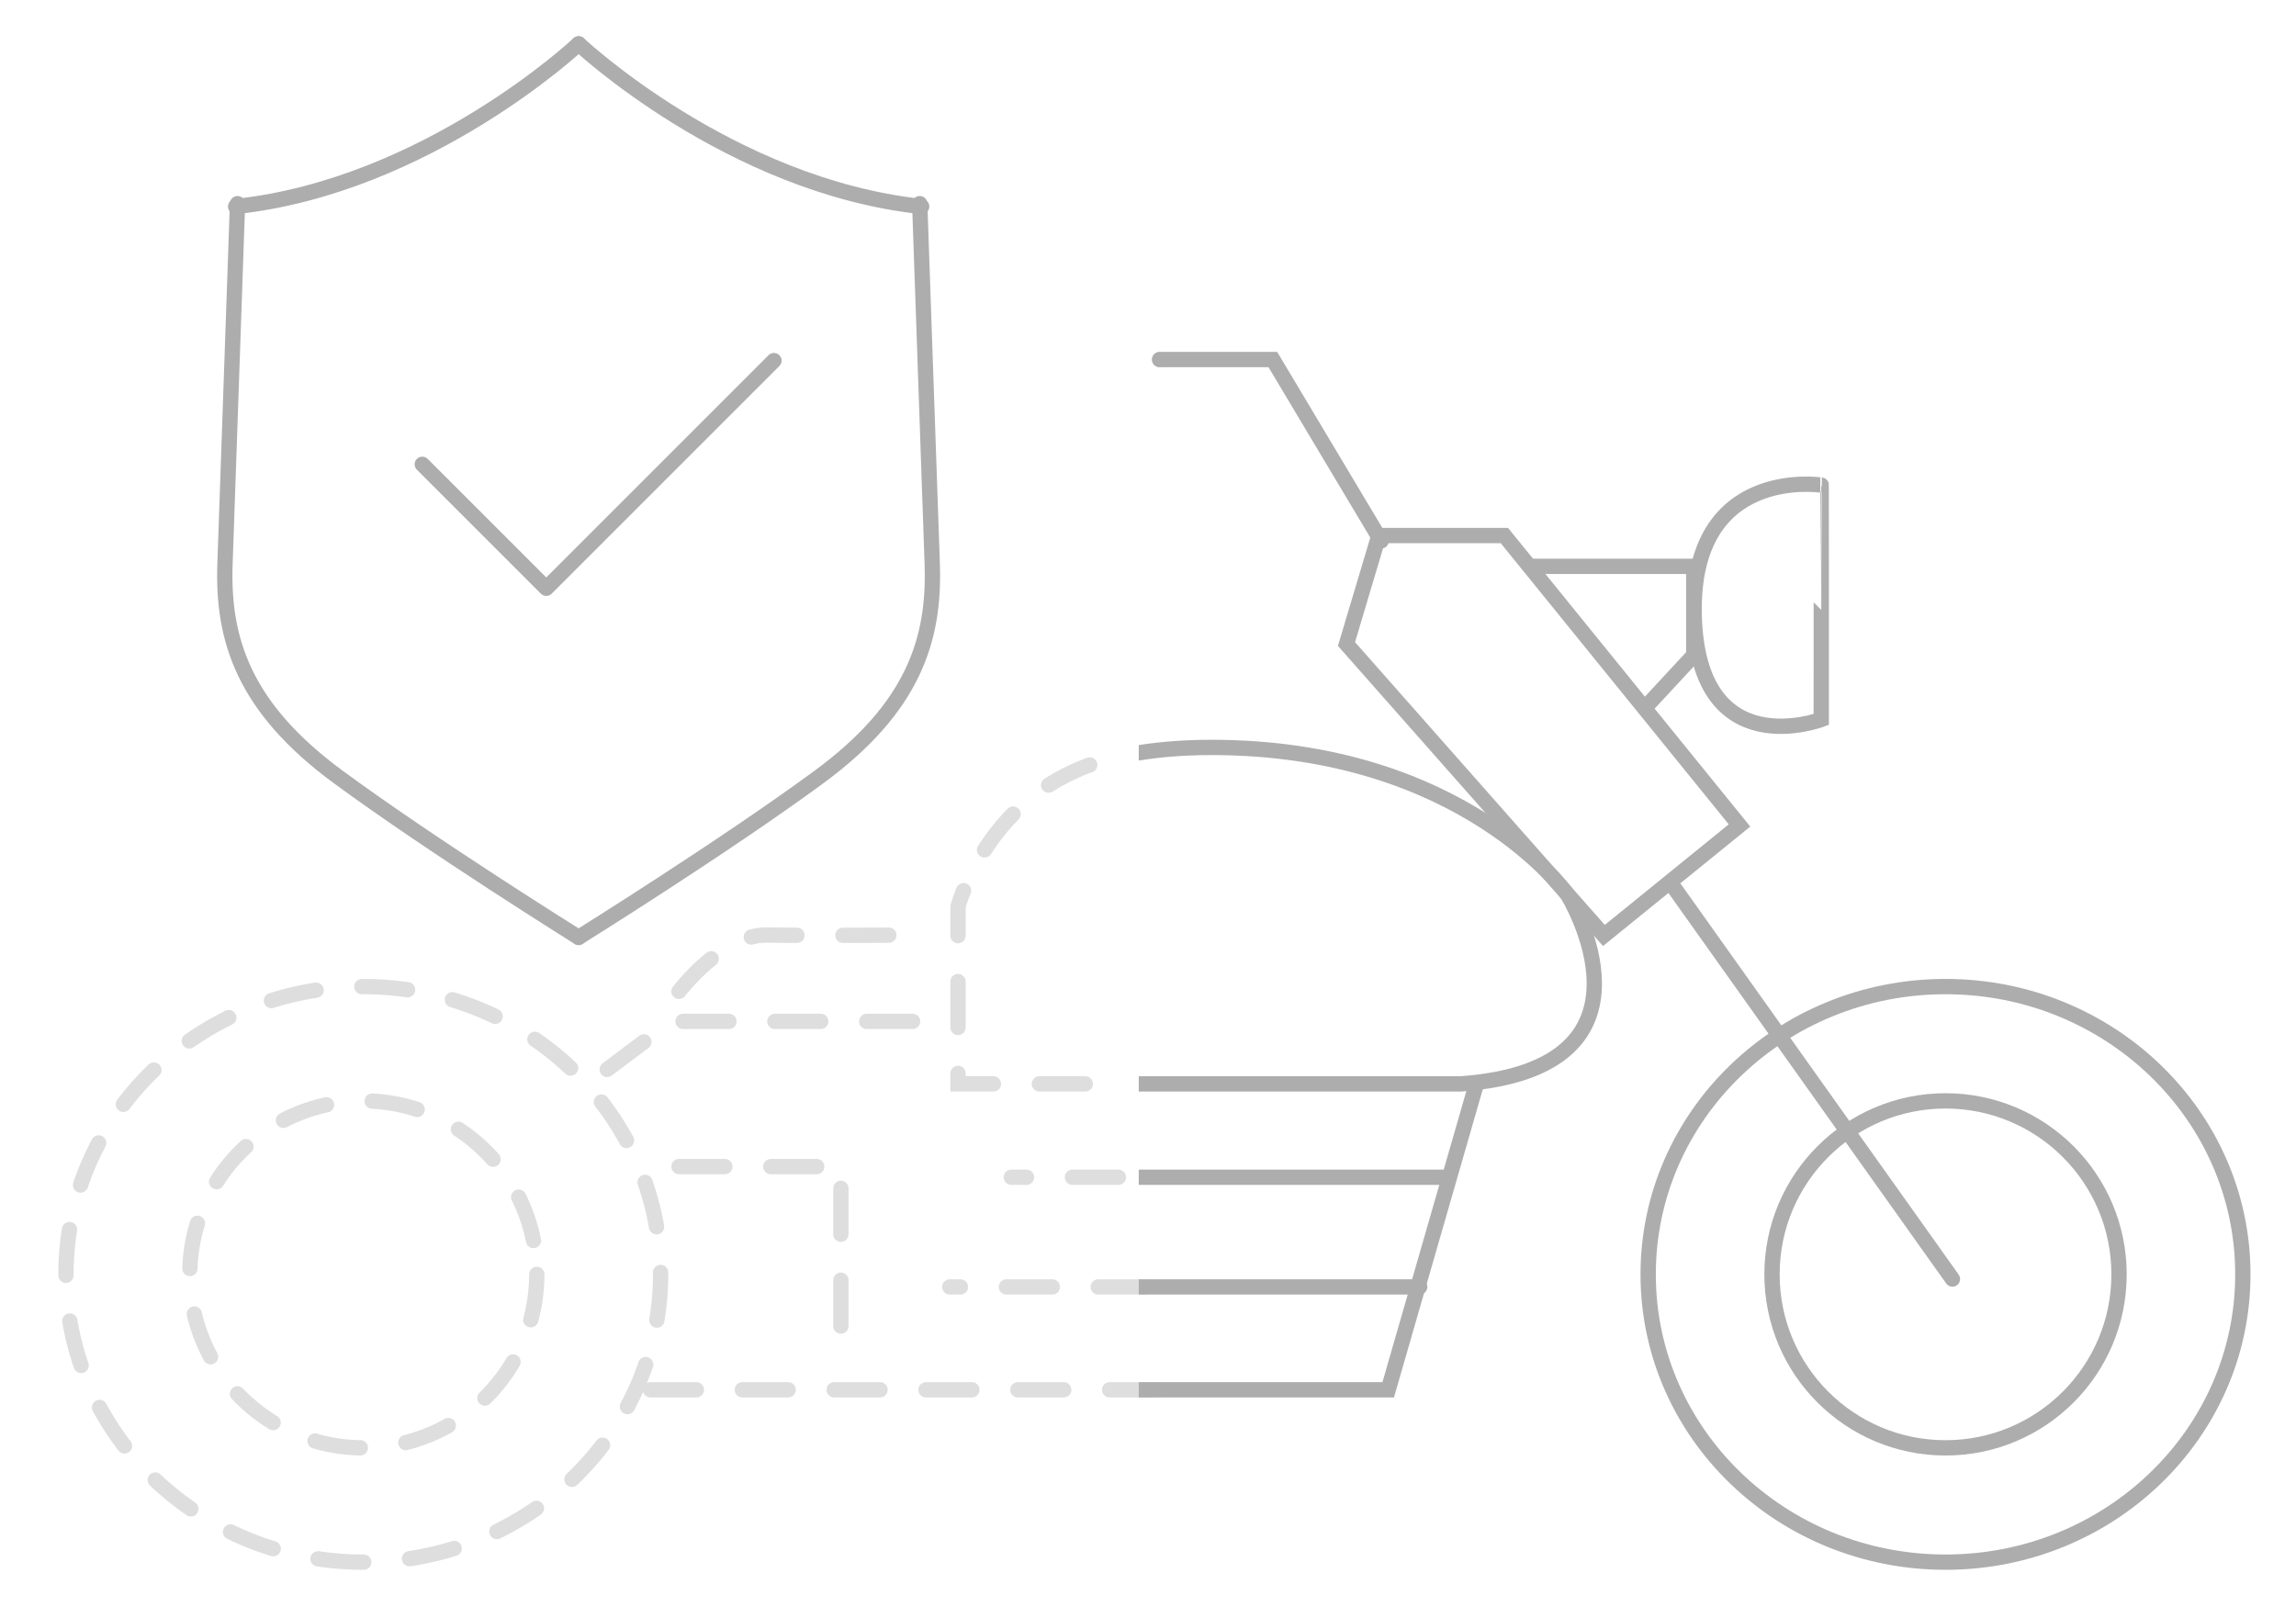 <svg xmlns="http://www.w3.org/2000/svg" xmlns:xlink="http://www.w3.org/1999/xlink" width="150" height="105" viewBox="0 0 150 105">
  <defs>
    <clipPath id="clip-path">
      <rect id="長方形_378" data-name="長方形 378" width="150" height="105" transform="translate(1166 5970)" fill="#fff" stroke="#707070" stroke-width="1" opacity="0.551"/>
    </clipPath>
    <clipPath id="clip-path-2">
      <rect id="長方形_200" data-name="長方形 200" width="73" height="98" transform="translate(70.589 9.942)" opacity="0.779"/>
    </clipPath>
    <clipPath id="clip-path-3">
      <rect id="長方形_318" data-name="長方形 318" width="76" height="98" transform="translate(-4 9.942)" opacity="0.779"/>
    </clipPath>
  </defs>
  <g id="マスクグループ_27" data-name="マスクグループ 27" transform="translate(-1166 -5970)" clip-path="url(#clip-path)">
    <g id="グループ_371" data-name="グループ 371" transform="translate(2701.807 -1906)">
      <g id="グループ_364" data-name="グループ 364" transform="translate(-1532 7878.866)">
        <g id="マスクグループ_18" data-name="マスクグループ 18" clip-path="url(#clip-path-2)">
          <g id="グループ_11" data-name="グループ 11" transform="translate(0 20.627)">
            <path id="パス_34" data-name="パス 34" d="M-677.984,6016.769l16.817,19.041,8.859-7.187-15.361-18.943h-8.2Z" transform="translate(762.145 -5998.181)" fill="none" stroke="#adadad" stroke-linecap="round" stroke-width="1"/>
            <path id="パス_35" data-name="パス 35" d="M-696,5992.715h7.4l7.077,11.849" transform="translate(767.95 -5992.715)" fill="none" stroke="#adadad" stroke-linecap="round" stroke-width="1"/>
            <path id="パス_36" data-name="パス 36" d="M-660.15,6012.647h10.6v5.807l-3.049,3.289" transform="translate(756.398 -5999.137)" fill="none" stroke="#adadad" stroke-linecap="round" stroke-width="1"/>
            <path id="パス_37" data-name="パス 37" d="M-636.171,6004.789c.008,0,0,15.315,0,15.315s-8.048,3.042-8.3-6.794S-636.179,6004.791-636.171,6004.789Z" transform="translate(751.348 -5996.587)" fill="none" stroke="#adadad" stroke-linecap="round" stroke-width="1"/>
            <path id="パス_38" data-name="パス 38" d="M-646.338,6043.731l18.137,25.5" transform="translate(751.948 -6009.153)" fill="none" stroke="#adadad" stroke-linecap="round" stroke-width="1"/>
            <g id="楕円形_4" data-name="楕円形 4" transform="translate(8.718 47.941)" fill="none" stroke="#adadad" stroke-linecap="round" stroke-width="1">
              <ellipse cx="11.209" cy="11.831" rx="11.209" ry="11.831" stroke="none"/>
              <ellipse cx="11.209" cy="11.831" rx="10.709" ry="11.331" fill="none"/>
            </g>
            <g id="楕円形_3" data-name="楕円形 3" transform="translate(103.369 40.469)" fill="none" stroke="#adadad" stroke-linecap="round" stroke-width="1">
              <ellipse cx="19.926" cy="19.304" rx="19.926" ry="19.304" stroke="none"/>
              <ellipse cx="19.926" cy="19.304" rx="19.426" ry="18.804" fill="none"/>
            </g>
            <g id="楕円形_5" data-name="楕円形 5" transform="translate(0 40.469)" fill="none" stroke="#adadad" stroke-linecap="round" stroke-width="1">
              <ellipse cx="19.926" cy="19.304" rx="19.926" ry="19.304" stroke="none"/>
              <ellipse cx="19.926" cy="19.304" rx="19.426" ry="18.804" fill="none"/>
            </g>
            <path id="パス_39" data-name="パス 39" d="M-752.016,6060.6l4.523-4.084h20.275" transform="translate(785.999 -6013.272)" fill="none" stroke="#adadad" stroke-linecap="round" stroke-width="1"/>
            <path id="パス_40" data-name="パス 40" d="M-745.627,6053.833s3.644-5.713,7.406-5.643,12.8,0,12.8,0" transform="translate(783.94 -6010.59)" fill="none" stroke="#adadad" stroke-linecap="round" stroke-width="1"/>
            <path id="パス_41" data-name="パス 41" d="M-682.584,6052.091c13.948-1.006,6.987-12.349,6.987-12.349s-6.779-9.615-23.222-9.635-16.612,10.884-16.612,10.884v11.1Z" transform="translate(774.211 -6004.764)" fill="none" stroke="#adadad" stroke-linecap="round" stroke-width="1"/>
            <path id="パス_42" data-name="パス 42" d="M-691.712,6062.542l-5.76,19.988h-49.455" transform="translate(784.359 -6015.216)" fill="none" stroke="#adadad" stroke-linecap="round" stroke-width="1"/>
            <path id="パス_43" data-name="パス 43" d="M-680.351,6071.541h-25.732" transform="translate(771.199 -6018.113)" fill="none" stroke="#adadad" stroke-linecap="round" stroke-width="1"/>
            <path id="パス_44" data-name="パス 44" d="M-685.526,6082.111h-30.7" transform="translate(774.468 -6021.518)" fill="none" stroke="#adadad" stroke-linecap="round" stroke-width="1"/>
            <path id="パス_45" data-name="パス 45" d="M-746.927,6070.514h13.7v14.529" transform="translate(784.359 -6017.784)" fill="none" stroke="#adadad" stroke-linecap="round" stroke-width="1"/>
            <g id="楕円形_47" data-name="楕円形 47" transform="translate(111.46 47.937)" fill="none" stroke="#adadad" stroke-linecap="round" stroke-width="1">
              <ellipse cx="11.836" cy="11.836" rx="11.836" ry="11.836" stroke="none"/>
              <ellipse cx="11.836" cy="11.836" rx="11.336" ry="11.336" fill="none"/>
            </g>
          </g>
        </g>
        <g id="グループ_12" data-name="グループ 12" transform="translate(10.875)">
          <path id="パス_51" data-name="パス 51" d="M-152.872,6168.677s-9.866,9.283-22.409,10.629" transform="translate(175.994 -6168.677)" fill="none" stroke="#adadad" stroke-linecap="round" stroke-width="1"/>
          <path id="パス_57" data-name="パス 57" d="M-153.673,6238.791s-9.516-5.934-15.7-10.478-7.576-8.989-7.405-13.914l.818-23.55" transform="translate(176.795 -6180.408)" fill="none" stroke="#adadad" stroke-linecap="round" stroke-linejoin="round" stroke-width="1"/>
          <path id="パス_58" data-name="パス 58" d="M-149.388,6219.4l8.1,8.1,14.874-14.874" transform="translate(162.294 -6191.929)" fill="none" stroke="#adadad" stroke-linecap="round" stroke-linejoin="round" stroke-width="1"/>
          <path id="パス_59" data-name="パス 59" d="M-175.281,6168.677s9.866,9.283,22.409,10.629" transform="translate(198.403 -6168.677)" fill="none" stroke="#adadad" stroke-linecap="round" stroke-width="1"/>
          <path id="パス_60" data-name="パス 60" d="M-176.8,6238.791s9.516-5.934,15.7-10.478,7.576-8.989,7.405-13.914l-.818-23.55" transform="translate(199.917 -6180.408)" fill="none" stroke="#adadad" stroke-linecap="round" stroke-linejoin="round" stroke-width="1"/>
        </g>
      </g>
      <g id="マスクグループ_21" data-name="マスクグループ 21" transform="translate(-1532 7878.866)" opacity="0.4" clip-path="url(#clip-path-3)">
        <g id="グループ_365" data-name="グループ 365" transform="translate(0 20.627)">
          <path id="パス_149162" data-name="パス 149162" d="M-677.984,6016.769l16.817,19.041,8.859-7.187-15.361-18.943h-8.2Z" transform="translate(762.145 -5998.181)" fill="none" stroke="#adadad" stroke-linecap="round" stroke-width="1" stroke-dasharray="3"/>
          <path id="パス_149163" data-name="パス 149163" d="M-696,5992.715h7.4l7.077,11.849" transform="translate(767.95 -5992.715)" fill="none" stroke="#adadad" stroke-linecap="round" stroke-width="1" stroke-dasharray="3"/>
          <path id="パス_149164" data-name="パス 149164" d="M-660.15,6012.647h10.6v5.807l-3.049,3.289" transform="translate(756.398 -5999.137)" fill="none" stroke="#adadad" stroke-linecap="round" stroke-width="1" stroke-dasharray="3"/>
          <path id="パス_149165" data-name="パス 149165" d="M-636.171,6004.789c.008,0,0,15.315,0,15.315s-8.048,3.042-8.3-6.794S-636.179,6004.791-636.171,6004.789Z" transform="translate(751.348 -5996.587)" fill="none" stroke="#adadad" stroke-linecap="round" stroke-width="1" stroke-dasharray="3"/>
          <path id="パス_149166" data-name="パス 149166" d="M-646.338,6043.731l18.137,25.5" transform="translate(751.948 -6009.153)" fill="none" stroke="#adadad" stroke-linecap="round" stroke-width="1" stroke-dasharray="3"/>
          <g id="楕円形_38" data-name="楕円形 38" transform="translate(112.087 47.941)" fill="none" stroke="#adadad" stroke-linecap="round" stroke-width="1" stroke-dasharray="3">
            <ellipse cx="11.209" cy="11.831" rx="11.209" ry="11.831" stroke="none"/>
            <ellipse cx="11.209" cy="11.831" rx="10.709" ry="11.331" fill="none"/>
          </g>
          <g id="楕円形_40" data-name="楕円形 40" transform="translate(103.369 40.469)" fill="none" stroke="#adadad" stroke-linecap="round" stroke-width="1" stroke-dasharray="3">
            <ellipse cx="19.926" cy="19.304" rx="19.926" ry="19.304" stroke="none"/>
            <ellipse cx="19.926" cy="19.304" rx="19.426" ry="18.804" fill="none"/>
          </g>
          <g id="楕円形_41" data-name="楕円形 41" transform="translate(0 40.469)" fill="none" stroke="#adadad" stroke-linecap="round" stroke-width="1" stroke-dasharray="3">
            <ellipse cx="19.926" cy="19.304" rx="19.926" ry="19.304" stroke="none"/>
            <ellipse cx="19.926" cy="19.304" rx="19.426" ry="18.804" fill="none"/>
          </g>
          <path id="パス_149167" data-name="パス 149167" d="M-752.016,6059.652l4.18-3.136h18.74" transform="translate(787.877 -6013.272)" fill="none" stroke="#adadad" stroke-linecap="round" stroke-width="1" stroke-dasharray="3"/>
          <path id="パス_149168" data-name="パス 149168" d="M-745.627,6051.871s2.83-3.726,5.752-3.68,9.944,0,9.944,0" transform="translate(786.178 -6010.59)" fill="none" stroke="#adadad" stroke-linecap="round" stroke-width="1" stroke-dasharray="3"/>
          <path id="パス_149169" data-name="パス 149169" d="M-707.115,6052.96h-8.315v-11.575s1.921-7.5,9.676-9.6" transform="translate(774.211 -6005.633)" fill="none" stroke="#adadad" stroke-linecap="round" stroke-width="1" stroke-dasharray="3"/>
          <path id="パス_149170" data-name="パス 149170" d="M-691.712,6062.542l-5.76,19.988h-49.455" transform="translate(784.359 -6015.216)" fill="none" stroke="#adadad" stroke-linecap="round" stroke-width="1" stroke-dasharray="3"/>
          <path id="パス_149171" data-name="パス 149171" d="M-699.09,6071.541h-6.994" transform="translate(768.347 -6018.113)" fill="none" stroke="#adadad" stroke-linecap="round" stroke-width="1" stroke-dasharray="3"/>
          <path id="パス_149172" data-name="パス 149172" d="M-685.526,6082.111h-30.7" transform="translate(774.468 -6021.518)" fill="none" stroke="#adadad" stroke-linecap="round" stroke-width="1" stroke-dasharray="3"/>
          <path id="パス_149173" data-name="パス 149173" d="M-746.927,6070.514h10.577v12.918" transform="translate(787.478 -6017.784)" fill="none" stroke="#adadad" stroke-linecap="round" stroke-width="1" stroke-dasharray="3"/>
          <g id="楕円形_48" data-name="楕円形 48" transform="translate(8.091 47.937)" fill="none" stroke="#adadad" stroke-linecap="round" stroke-width="1" stroke-dasharray="3">
            <ellipse cx="11.836" cy="11.836" rx="11.836" ry="11.836" stroke="none"/>
            <ellipse cx="11.836" cy="11.836" rx="11.336" ry="11.336" fill="none"/>
          </g>
        </g>
      </g>
    </g>
  </g>
</svg>
